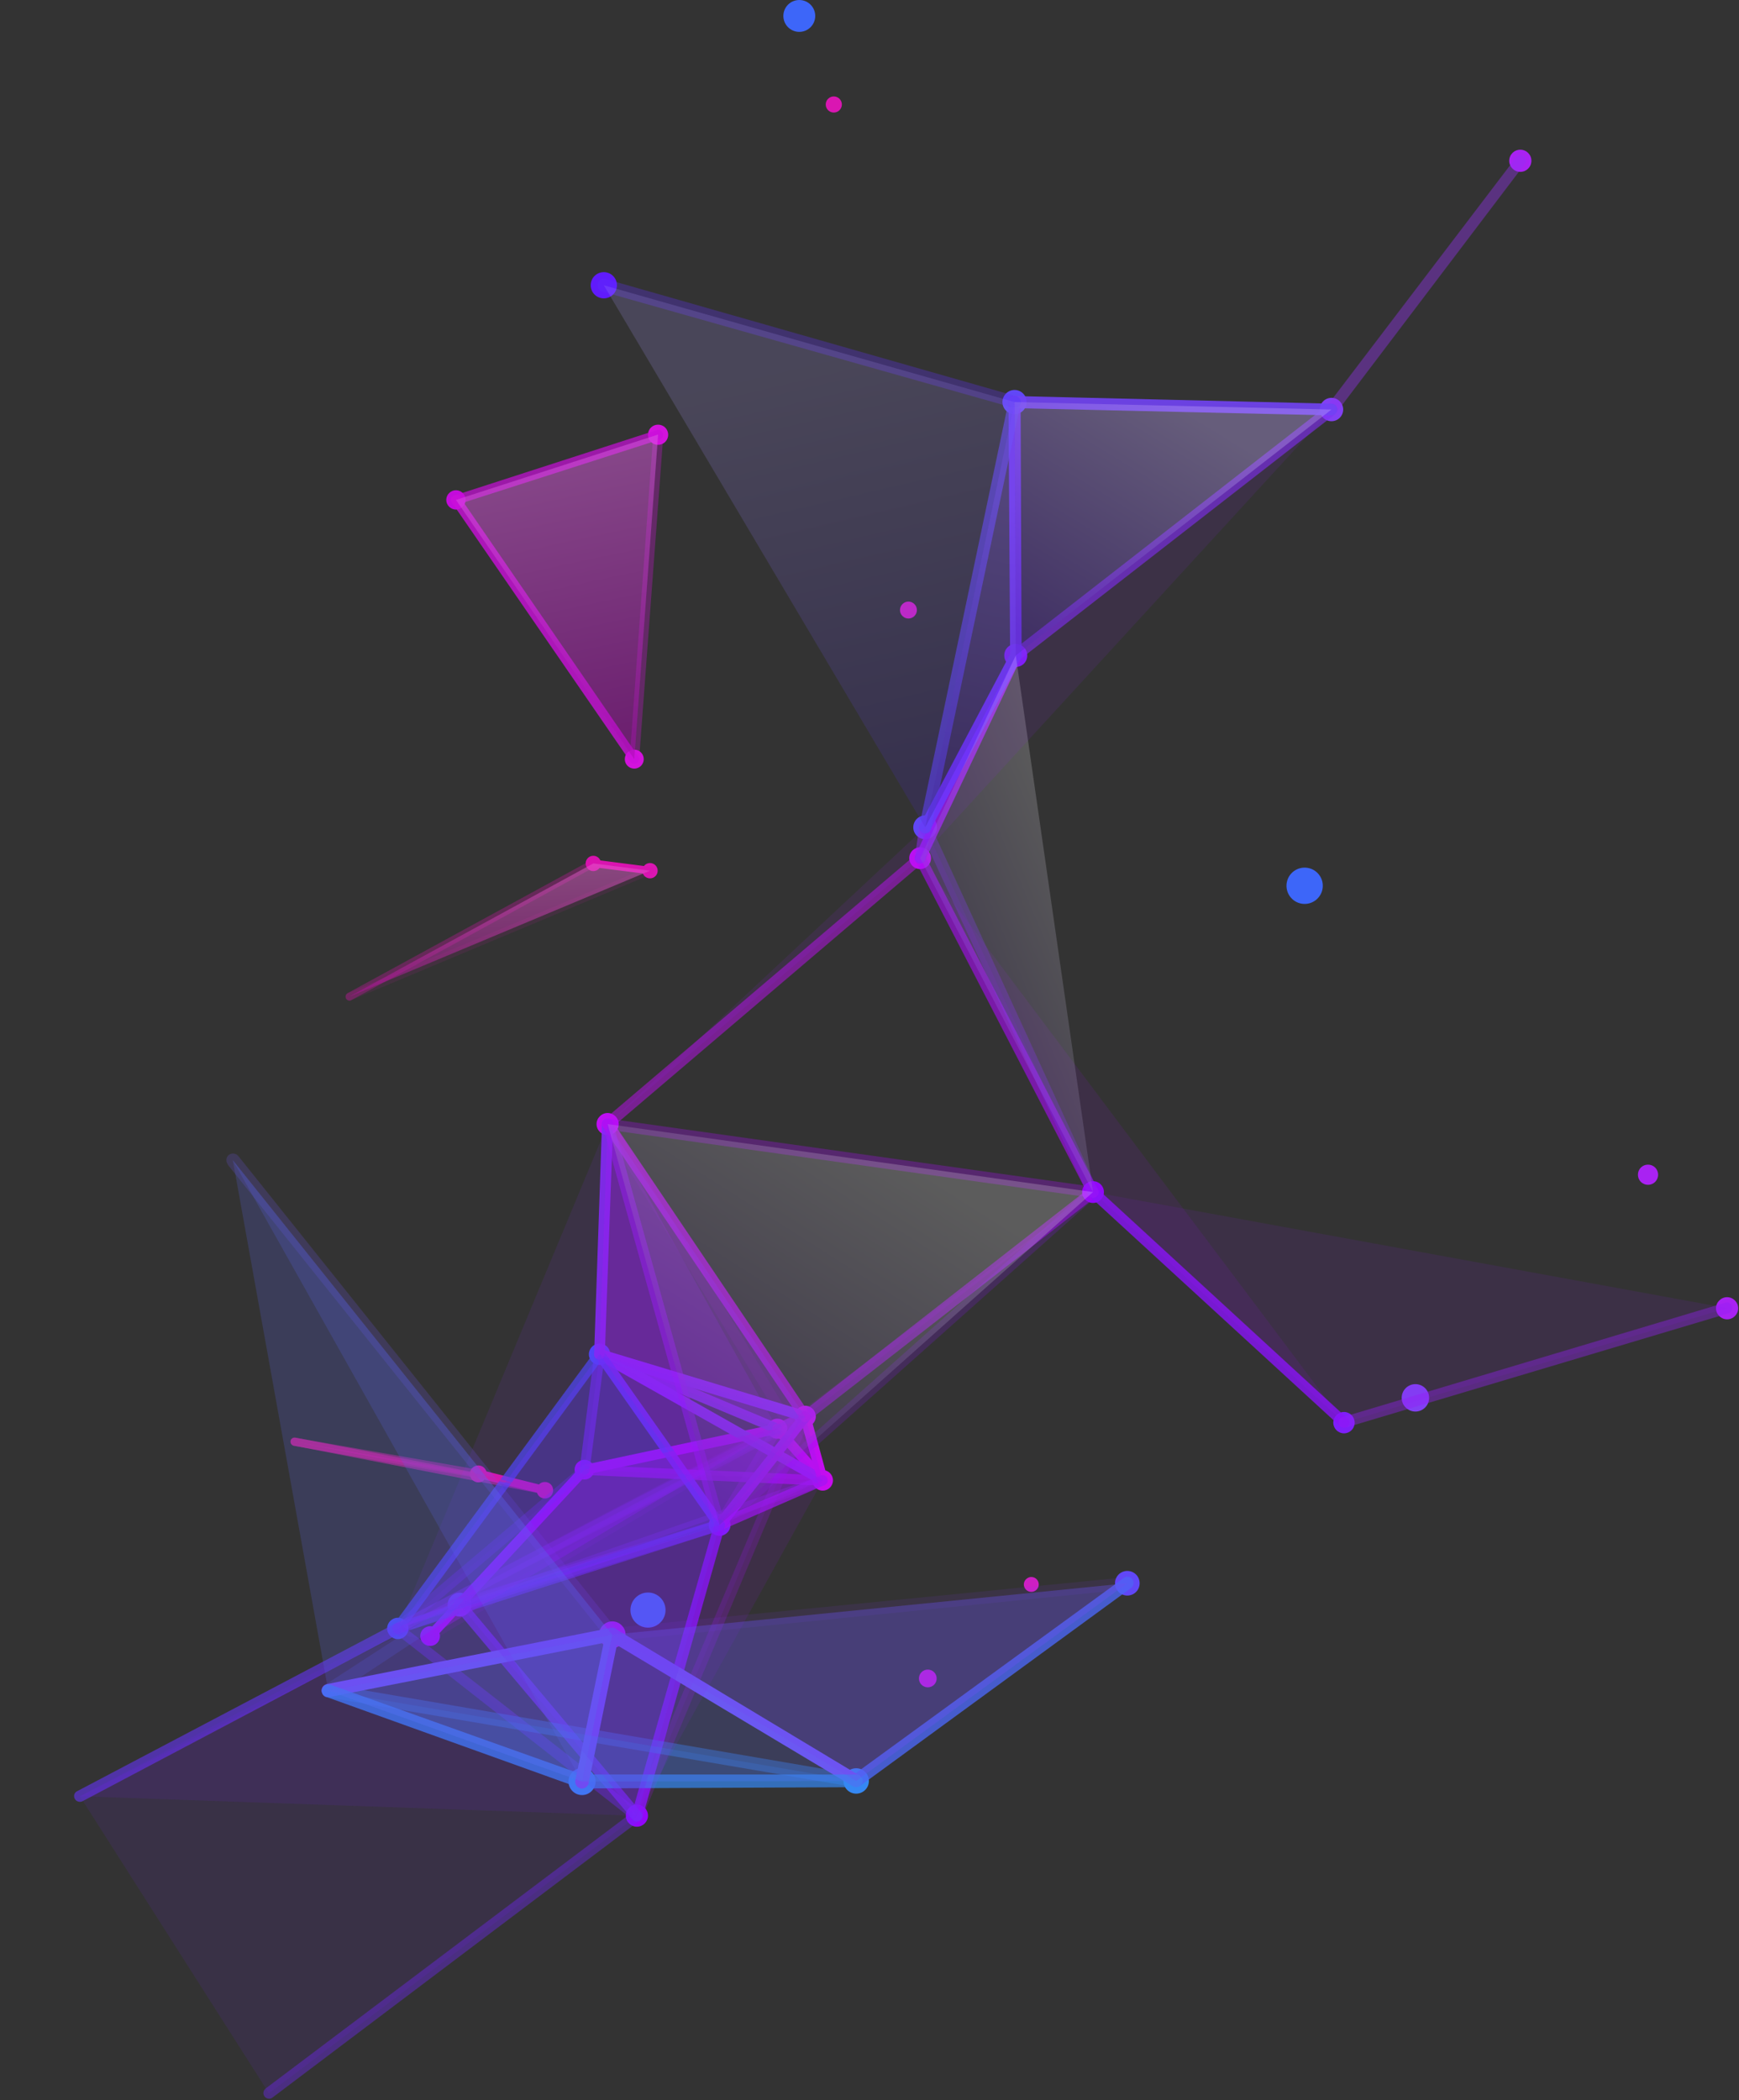 <?xml version="1.0" encoding="UTF-8"?> <svg xmlns="http://www.w3.org/2000/svg" width="862" height="1041" viewBox="0 0 862 1041" fill="none"><rect x="0" y="0" width="862" height="1041" fill="#333333" stroke="none"/><g style="mix-blend-mode:plus-lighter"><path d="M511.2 781.7C513.3 781.7 514.9 783.4 514.9 785.4C514.9 787.4 513.2 789.1 511.2 789.1C509.2 789.1 507.5 787.4 507.5 785.4C507.5 783.4 509.2 781.7 511.2 781.7Z" fill="#CE1FC3"></path><path d="M322.2 427.8C324.3 427.8 326 429.5 326 431.6C326 433.7 324.3 435.4 322.2 435.4C320.1 435.4 318.4 433.7 318.4 431.6C318.4 429.5 320.1 427.8 322.2 427.8Z" fill="#DA16B2"></path><path d="M294.1 431.8C296.198 431.8 297.9 430.098 297.9 428C297.9 425.901 296.198 424.2 294.1 424.2C292.001 424.2 290.3 425.901 290.3 428C290.3 430.098 292.001 431.8 294.1 431.8Z" fill="#D812AE"></path><path d="M413.3 47.8C415.5 47.8 417.3 49.6 417.3 51.8C417.3 54 415.5 55.8 413.3 55.8C411.1 55.8 409.3 54 409.3 51.8C409.3 49.6 411.1 47.8 413.3 47.8Z" fill="#DA16B2"></path><path d="M270.1 734.6C272.4 734.6 274.2 736.4 274.2 738.7C274.2 741 272.4 742.8 270.1 742.8C267.8 742.8 266 741 266 738.7C266 736.4 267.8 734.6 270.1 734.6Z" fill="#D815A9"></path><path d="M237.1 726.4C239.4 726.4 241.3 728.3 241.3 730.6C241.3 732.9 239.4 734.8 237.1 734.8C234.8 734.8 232.9 732.9 232.9 730.6C232.9 728.3 234.8 726.4 237.1 726.4Z" fill="#D815A9"></path><path d="M450.3 298.2C452.6 298.2 454.5 300.1 454.5 302.4C454.5 304.7 452.6 306.6 450.3 306.6C448 306.6 446.1 304.7 446.1 302.4C446.1 300.1 448 298.2 450.3 298.2Z" fill="#CE1FC3"></path><path d="M459.9 836.4C462.33 836.4 464.3 834.43 464.3 832C464.3 829.57 462.33 827.6 459.9 827.6C457.47 827.6 455.5 829.57 455.5 832C455.5 834.43 457.47 836.4 459.9 836.4Z" fill="#D213DC"></path><path d="M314.4 371.6C317 371.6 319.1 373.7 319.1 376.3C319.1 378.9 317 381 314.4 381C311.8 381 309.7 378.9 309.7 376.3C309.7 373.7 311.8 371.6 314.4 371.6Z" fill="#D213DC"></path><path d="M226 243C228.7 243 230.8 245.2 230.8 247.8C230.8 250.4 228.6 252.6 226 252.6C223.4 252.6 221.2 250.4 221.2 247.8C221.2 245.2 223.4 243 226 243Z" fill="#C30BDB"></path><path d="M213.2 806.1C215.9 806.1 218.1 808.3 218.1 811C218.1 813.7 215.9 815.9 213.2 815.9C210.5 815.9 208.3 813.7 208.3 811C208.3 808.3 210.5 806.1 213.2 806.1Z" fill="#A605F6"></path><path d="M289.7 723.6C292.4 723.6 294.6 725.8 294.6 728.5C294.6 731.2 292.4 733.4 289.7 733.4C287 733.4 284.8 731.2 284.8 728.5C284.8 725.8 287 723.6 289.7 723.6Z" fill="#A605F6"></path><path d="M326.2 210.5C329 210.5 331.2 212.7 331.2 215.5C331.2 218.3 329 220.5 326.2 220.5C323.4 220.5 321.2 218.3 321.2 215.5C321.2 212.7 323.4 210.5 326.2 210.5Z" fill="#D213DC"></path><path d="M385.3 703.2C388.1 703.2 390.3 705.4 390.3 708.2C390.3 711 388.1 713.2 385.3 713.2C382.5 713.2 380.3 711 380.3 708.2C380.3 705.4 382.5 703.2 385.3 703.2Z" fill="#C80CEF"></path><path d="M816.9 577.3C819.7 577.3 821.9 579.5 821.9 582.3C821.9 585.1 819.7 587.3 816.9 587.3C814.1 587.3 811.9 585.1 811.9 582.3C811.9 579.5 814.1 577.3 816.9 577.3Z" fill="#A922F2"></path><path d="M407.8 728.7C410.6 728.7 412.9 731 412.9 733.8C412.9 736.6 410.6 738.9 407.8 738.9C405 738.9 402.7 736.6 402.7 733.8C402.7 731 405 728.7 407.8 728.7Z" fill="#C80CEF"></path><path d="M297.2 676.6C300.127 676.6 302.5 674.227 302.5 671.3C302.5 668.373 300.127 666 297.2 666C294.273 666 291.9 668.373 291.9 671.3C291.9 674.227 294.273 676.6 297.2 676.6Z" fill="#4A47F8"></path><path d="M197.2 801.9C200.1 801.9 202.5 804.3 202.5 807.2C202.5 810.1 200.1 812.5 197.2 812.5C194.3 812.5 191.9 810.1 191.9 807.2C191.9 804.3 194.3 801.9 197.2 801.9Z" fill="#4A4BF3"></path><path d="M399.1 696.8C402 696.8 404.4 699.2 404.4 702.1C404.4 705 402 707.4 399.1 707.4C396.2 707.4 393.8 705 393.8 702.1C393.8 699.2 396.2 696.8 399.1 696.8Z" fill="#BE0EF2"></path><path d="M666.2 710.5C669.127 710.5 671.5 708.127 671.5 705.2C671.5 702.273 669.127 699.9 666.2 699.9C663.273 699.9 660.9 702.273 660.9 705.2C660.9 708.127 663.273 710.5 666.2 710.5Z" fill="#7E1FF8"></path><path d="M356.7 761.3C359.682 761.3 362.1 758.882 362.1 755.9C362.1 752.918 359.682 750.5 356.7 750.5C353.717 750.5 351.3 752.918 351.3 755.9C351.3 758.882 353.717 761.3 356.7 761.3Z" fill="#7E1FF8"></path><path d="M456.1 430.8C459.082 430.8 461.5 428.382 461.5 425.4C461.5 422.418 459.082 420 456.1 420C453.117 420 450.7 422.418 450.7 425.4C450.7 428.382 453.117 430.8 456.1 430.8Z" fill="#BE0EF2"></path><path d="M541.8 596.3C544.782 596.3 547.2 593.882 547.2 590.9C547.2 587.918 544.782 585.5 541.8 585.5C538.818 585.5 536.4 587.918 536.4 590.9C536.4 593.882 538.818 596.3 541.8 596.3Z" fill="#9207FA"></path><path d="M301.2 551.7C304.2 551.7 306.7 554.2 306.7 557.2C306.7 560.2 304.2 562.7 301.2 562.7C298.2 562.7 295.7 560.2 295.7 557.2C295.7 554.2 298.2 551.7 301.2 551.7Z" fill="#BE0EF2"></path><path d="M856.1 643C859.1 643 861.6 645.5 861.6 648.5C861.6 651.5 859.1 654 856.1 654C853.1 654 850.6 651.5 850.6 648.5C850.6 645.5 853.1 643 856.1 643Z" fill="#A922F2"></path><path d="M753.6 85.2C756.638 85.2 759.1 82.737 759.1 79.7C759.1 76.662 756.638 74.2 753.6 74.2C750.563 74.2 748.1 76.662 748.1 79.7C748.1 82.737 750.563 85.2 753.6 85.2Z" fill="#A922F2"></path><path d="M315.7 894.5C318.8 894.5 321.2 897 321.2 900C321.2 903 318.7 905.5 315.7 905.5C312.7 905.5 310.2 903 310.2 900C310.2 897 312.7 894.5 315.7 894.5Z" fill="#9207FA"></path><path d="M503.5 319.2C506.6 319.2 509.2 321.7 509.2 324.9C509.2 328.1 506.7 330.6 503.5 330.6C500.3 330.6 497.8 328.1 497.8 324.9C497.8 321.7 500.3 319.2 503.5 319.2Z" fill="#7E1FF8"></path><path d="M660 208.8C663.203 208.8 665.8 206.203 665.8 203C665.8 199.796 663.203 197.2 660 197.2C656.796 197.2 654.2 199.796 654.2 203C654.2 206.203 656.796 208.8 660 208.8Z" fill="#8240F3"></path><path d="M458.6 416C461.858 416 464.5 413.358 464.5 410.1C464.5 406.841 461.858 404.2 458.6 404.2C455.341 404.2 452.7 406.841 452.7 410.1C452.7 413.358 455.341 416 458.6 416Z" fill="#6147F6"></path><path d="M227.8 801.3C231.058 801.3 233.7 798.659 233.7 795.4C233.7 792.142 231.058 789.5 227.8 789.5C224.541 789.5 221.9 792.142 221.9 795.4C221.9 798.659 224.541 801.3 227.8 801.3Z" fill="#6147F6"></path><path d="M502.9 205.3C506.214 205.3 508.9 202.614 508.9 199.3C508.9 195.987 506.214 193.3 502.9 193.3C499.586 193.3 496.9 195.987 496.9 199.3C496.9 202.614 499.586 205.3 502.9 205.3Z" fill="#6147F6"></path><path d="M558.8 778.7C562.2 778.7 564.9 781.4 564.9 784.8C564.9 788.2 562.2 790.9 558.8 790.9C555.4 790.9 552.7 788.2 552.7 784.8C552.7 781.4 555.4 778.7 558.8 778.7Z" fill="#6147F6"></path><path d="M424.4 876.5C427.9 876.5 430.7 879.3 430.7 882.8C430.7 886.3 427.9 889.1 424.4 889.1C420.9 889.1 418.1 886.3 418.1 882.8C418.1 879.3 420.9 876.5 424.4 876.5Z" fill="#3588F3"></path><path d="M299.3 134.9C302.9 134.9 305.8 137.8 305.8 141.4C305.8 145 302.9 147.9 299.3 147.9C295.7 147.9 292.8 145 292.8 141.4C292.8 137.8 295.7 134.9 299.3 134.9Z" fill="#601BFC"></path><path d="M303.5 803.7C307.1 803.7 310.1 806.7 310.1 810.3C310.1 813.9 307.1 816.9 303.5 816.9C299.9 816.9 296.9 813.9 296.9 810.3C296.9 806.7 299.9 803.7 303.5 803.7Z" fill="#A922F2"></path><path d="M288.5 876.4C292.2 876.4 295.2 879.4 295.2 883.1C295.2 886.8 292.2 889.8 288.5 889.8C284.8 889.8 281.8 886.8 281.8 883.1C281.8 879.4 284.8 876.4 288.5 876.4Z" fill="#3588F3"></path><path d="M701.6 699.7C705.355 699.7 708.4 696.656 708.4 692.9C708.4 689.144 705.355 686.1 701.6 686.1C697.844 686.1 694.8 689.144 694.8 692.9C694.8 696.656 697.844 699.7 701.6 699.7Z" fill="#8240F3"></path><path d="M396.2 15.8C400.563 15.8 404.1 12.263 404.1 7.9C404.1 3.537 400.563 0 396.2 0C391.837 0 388.3 3.537 388.3 7.9C388.3 12.263 391.837 15.8 396.2 15.8Z" fill="#3D66F9"></path><path d="M321.2 806.8C326.005 806.8 329.9 802.905 329.9 798.1C329.9 793.295 326.005 789.4 321.2 789.4C316.395 789.4 312.5 793.295 312.5 798.1C312.5 802.905 316.395 806.8 321.2 806.8Z" fill="#387CF5"></path><path d="M655.575 440.509C656.37 435.602 653.036 430.98 648.13 430.186C643.223 429.391 638.601 432.724 637.807 437.631C637.012 442.538 640.345 447.159 645.252 447.954C650.159 448.749 654.78 445.415 655.575 440.509Z" fill="#3D66F9"></path><path d="M293.9 429.8L322 433.4C323 433.5 324 432.8 324.1 431.8C324.2 430.8 323.5 429.9 322.5 429.7L294.4 426.1C293.4 426 292.4 426.7 292.3 427.7C292.2 428.7 292.9 429.7 293.9 429.8Z" fill="#D914B0"></path><path d="M174 495.8L323 433.3C324 432.9 324.4 431.8 324 430.8C323.6 429.9 322.5 429.4 321.6 429.8L172.6 492.2C171.6 492.6 171.1 493.8 171.6 494.8C172 495.8 173.2 496.3 174.2 495.8H174Z" fill="#D914B0" fill-opacity="0.1"></path><path d="M293.2 426.3L172.3 492.3C171.4 492.8 171 494 171.5 495C172 495.9 173.2 496.3 174.1 495.8L294.9 429.7C295.8 429.2 296.1 428.1 295.7 427.1C295.2 426.2 294.1 425.9 293.1 426.3H293.2Z" fill="#D812AE" fill-opacity="0.3"></path><path d="M145.6 716.6L269.7 740.7C270.8 740.9 271.9 740.2 272.1 739.1C272.3 738 271.6 736.9 270.5 736.7L146.4 712.6C145.3 712.4 144.2 713.1 144 714.2C143.8 715.3 144.5 716.3 145.6 716.6Z" fill="#D9219C" fill-opacity="0.6"></path><path d="M145.7 716.7L236.8 732.7C237.9 732.9 239 732.1 239.2 731C239.4 729.9 238.6 728.8 237.5 728.6L146.4 712.7C145.3 712.5 144.2 713.3 144.1 714.4C143.9 715.5 144.6 716.5 145.7 716.7Z" fill="#D9219C" fill-opacity="0.5"></path><path d="M236.6 732.6L269.6 740.7C270.7 741 271.8 740.3 272.1 739.2C272.3 738.1 271.7 737 270.6 736.7L237.7 728.5C236.6 728.2 235.4 728.9 235.2 730.1C234.9 731.2 235.6 732.3 236.7 732.6H236.6Z" fill="#D815A9"></path><path d="M224 249.1L312.5 377.6C313.3 378.7 314.7 378.9 315.8 378.2C316.8 377.5 317.1 376 316.4 375L228 246.4C227.2 245.3 225.7 245.1 224.6 245.9C223.6 246.7 223.3 248 224 249.1Z" fill="#CA0FDB" fill-opacity="0.8"></path><path d="M323.8 215.3L312.1 376.2C312.1 377.5 313 378.6 314.3 378.7C315.6 378.7 316.7 377.8 316.8 376.5L328.8 215.6C328.9 214.2 327.9 213 326.5 212.9C325.1 212.8 323.9 213.8 323.8 215.2V215.3Z" fill="#D213DC" fill-opacity="0.3"></path><path d="M226.7 250.1L327 217.9C328.3 217.5 329 216.1 328.6 214.8C328.2 213.5 326.8 212.8 325.5 213.2L225.3 245.6C224 246 223.3 247.4 223.7 248.6C224.1 249.8 225.5 250.6 226.7 250.2V250.1Z" fill="#CA0FDB" fill-opacity="0.7"></path><path d="M287.9 726.9L211.4 809.3C210.5 810.3 210.6 811.9 211.7 812.7C212.7 813.5 214.1 813.5 215 812.6L291.5 730.2C292.4 729.2 292.3 727.6 291.3 726.7C290.3 725.8 288.8 725.9 287.9 726.8V726.9Z" fill="#A605F6"></path><path d="M214.5 813.1L386.6 710.4C387.8 709.7 388.2 708.1 387.4 707C386.7 705.8 385.2 705.5 384 706.1L212 808.9C210.8 809.6 210.5 811.1 211.2 812.2C211.9 813.3 213.4 813.7 214.5 813V813.1Z" fill="#B708F2" fill-opacity="0.1"></path><path d="M290.3 731L385.8 710.7C387.2 710.4 388 709.1 387.7 707.7C387.4 706.3 386.1 705.5 384.7 705.8L289.2 726.2C287.9 726.5 287 727.8 287.3 729.2C287.6 730.5 288.9 731.3 290.2 731.1L290.3 731Z" fill="#B708F2"></path><path d="M289.6 731.1L407.6 736.4C409 736.4 410.2 735.4 410.3 734C410.3 732.6 409.3 731.4 407.9 731.3L289.9 726.2C288.5 726.2 287.4 727.2 287.3 728.6C287.3 729.9 288.3 731.1 289.6 731.2V731.1Z" fill="#B708F2" fill-opacity="0.7"></path><path d="M409.7 732.1L387.2 706.6C386.3 705.6 384.7 705.5 383.7 706.4C382.7 707.3 382.6 708.9 383.5 709.9L406 735.5C407 736.5 408.6 736.6 409.6 735.5C410.6 734.6 410.7 733.1 409.8 732L409.7 732.1Z" fill="#C80CEF"></path><path d="M196.6 809.7L212.7 813.3C214 813.6 215.3 812.8 215.6 811.5C215.9 810.2 215.1 808.9 213.8 808.6L197.8 804.6C196.4 804.3 194.9 805.1 194.6 806.6C194.3 808 195.1 809.5 196.6 809.8V809.7Z" fill="#7828F4" fill-opacity="0.1"></path><path d="M294.6 671L287.3 728.3C287.2 729.7 288.2 730.9 289.5 731C290.8 731.1 291.9 730.2 292.2 729L299.8 671.7C300 670.3 299 668.9 297.5 668.8C296 668.7 294.7 669.6 294.6 671.1V671Z" fill="#7826F7" fill-opacity="0.6"></path><path d="M198.9 809.2L291.3 730.5C292.3 729.6 292.4 728 291.6 727C290.7 726 289.2 725.9 288.1 726.7L195.4 805.1C194.3 806 194.1 807.7 195.1 808.8C196 809.9 197.7 810.1 198.8 809.1L198.9 809.2Z" fill="#7828F4" fill-opacity="0.3"></path><path d="M296.2 673.7L384.3 710.5C385.6 711 387 710.3 387.5 709.1C388 707.9 387.5 706.5 386.2 705.9L298.2 668.9C296.9 668.3 295.3 668.9 294.8 670.3C294.3 671.6 294.8 673.2 296.2 673.7Z" fill="#8929F3" fill-opacity="0.9"></path><path d="M198.4 809.5L386.5 710.4C387.7 709.7 388.1 708.2 387.5 707C386.8 705.8 385.4 705.4 384.2 706L196 804.8C194.7 805.5 194.2 807.1 194.9 808.4C195.6 809.7 197.2 810.2 198.5 809.5H198.4Z" fill="#892BF1" fill-opacity="0.2"></path><path d="M398.1 699.7L384.3 705.9C383 706.5 382.5 708 383.1 709.2C383.7 710.4 385.1 711 386.4 710.5L400.3 704.6C401.6 704 402.2 702.4 401.6 701.1C401 699.8 399.5 699.2 398.2 699.8L398.1 699.7Z" fill="#C30DF0" fill-opacity="0.7"></path><path d="M295.9 673.6L406.5 736C407.7 736.7 409.3 736.2 409.9 734.9C410.5 733.7 410.1 732.2 409 731.5L298.5 669C297.2 668.3 295.6 668.8 294.9 670.1C294.2 671.3 294.7 672.9 295.9 673.6Z" fill="#8929F3"></path><path d="M198 809.7L408.6 736.2C409.9 735.7 410.6 734.3 410.2 733C409.7 731.7 408.3 731 407 731.4L196.4 804.7C195 805.2 194.3 806.8 194.9 808.1C195.4 809.4 196.8 810.1 198.2 809.7H198Z" fill="#892BF1" fill-opacity="0.3"></path><path d="M396.6 702.9L405.4 734.5C405.8 735.9 407.2 736.7 408.5 736.3C409.9 735.9 410.7 734.5 410.3 733.2L401.7 701.6C401.3 700.2 399.8 699.3 398.4 699.7C397 700.1 396.1 701.6 396.5 703L396.6 702.9Z" fill="#C30DF0"></path><path d="M359 757.3L387.4 709.5C388.1 708.3 387.6 706.8 386.4 706.1C385.3 705.5 383.9 705.8 383.1 706.9L354.3 754.5C353.5 755.8 353.9 757.4 355.2 758.2C356.5 759 358.1 758.6 358.9 757.3H359Z" fill="#A315F3" fill-opacity="0.3"></path><path d="M357.7 758.4L408.8 736.1C410.1 735.5 410.6 734 410 732.7C409.4 731.5 408 730.9 406.8 731.4L355.6 753.4C354.2 754 353.7 755.6 354.3 757C354.9 758.3 356.4 758.9 357.8 758.4H357.7Z" fill="#A315F3" fill-opacity="0.7"></path><path d="M199.3 808.7L299.3 672.8C300.2 671.6 299.9 670 298.7 669.1C297.5 668.2 295.9 668.5 295 669.7L194.9 805.5C194.1 806.7 194.3 808.3 195.5 809.2C196.7 810 198.3 809.8 199.1 808.6L199.3 808.7Z" fill="#4A49F5" fill-opacity="0.7"></path><path d="M298.9 558.6L405.6 735.1C406.4 736.3 407.9 736.6 409.1 735.8C410.2 735.1 410.6 733.6 409.9 732.4L303.5 555.7C302.7 554.4 301 554 299.7 554.8C298.4 555.6 298 557.3 298.8 558.6H298.9Z" fill="#C30DF0" fill-opacity="0.1"></path><path d="M296.5 673.8L398.4 704.7C399.8 705.1 401.3 704.3 401.7 702.9C402.1 701.5 401.3 700 399.9 699.6L298 668.8C296.6 668.4 295.2 669.2 294.7 670.6C294.3 672 295.1 673.4 296.4 673.8H296.5Z" fill="#842AF5"></path><path d="M198.4 809.5L400.4 704.5C401.7 703.8 402.2 702.2 401.4 700.9C400.7 699.7 399.2 699.2 397.9 699.8L196 804.8C194.7 805.5 194.3 807.1 195 808.4C195.7 809.6 197.2 810.1 198.5 809.5H198.4Z" fill="#842CF2" fill-opacity="0.3"></path><path d="M295.1 672.8L354.5 757.4C355.4 758.6 357.1 758.8 358.3 758C359.5 757.1 359.7 755.5 358.9 754.3L299.4 669.8C298.6 668.6 296.9 668.3 295.7 669.2C294.5 670 294.2 671.7 295.1 672.9V672.8Z" fill="#6433F8" fill-opacity="0.9"></path><path d="M198 809.7L357.5 758.5C358.9 758 359.6 756.4 359.1 755C358.6 753.7 357.2 752.9 355.8 753.3L196.3 804.6C194.9 805.1 194.2 806.6 194.6 808C195.1 809.4 196.5 810.1 197.9 809.7H198Z" fill="#6435F5" fill-opacity="0.6"></path><path d="M299.8 671.4L303.9 557.2C303.9 555.7 302.7 554.5 301.2 554.4C299.7 554.4 298.5 555.5 298.4 557L294.5 671.2C294.5 672.6 295.6 673.9 297 673.9C298.4 673.9 299.7 672.8 299.7 671.4H299.8Z" fill="#842AF5" fill-opacity="0.9"></path><path d="M358.8 757.601L401.2 703.8C402.1 702.6 401.8 701.001 400.7 700.101C399.6 699.201 398 699.4 397.1 700.5L354.6 754.2C353.7 755.4 353.9 757.1 355.1 758C356.3 758.9 357.9 758.701 358.8 757.601Z" fill="#9E16F5"></path><path d="M540.1 588.8L397.5 700.1C396.3 701 396.1 702.7 397 703.8C397.9 705 399.6 705.2 400.7 704.3L543.4 593.1C544.6 592.2 544.8 590.5 543.9 589.3C543 588.1 541.3 587.9 540.1 588.8Z" fill="#A80AF6" fill-opacity="0.5"></path><path d="M668 703.2L543.6 588.9C542.4 587.9 540.7 588.1 539.8 589.2C538.9 590.3 539 591.9 540 592.9L664.4 707.1C665.5 708.1 667.2 708 668.2 706.9C669.2 705.8 669.1 704.1 668 703.1V703.2Z" fill="#8813F9" fill-opacity="0.8"></path><path d="M299 558.7L396.9 703.7C397.7 704.9 399.4 705.2 400.6 704.4C401.8 703.6 402.1 701.9 401.3 700.7L303.5 555.7C302.6 554.5 300.9 554.3 299.7 555.2C298.6 556 298.3 557.6 299 558.8V558.7Z" fill="#BE0EF2" fill-opacity="0.7"></path><path d="M195.5 809.3L314 902.3C315.2 903.2 317 902.9 317.9 901.7C318.7 900.5 318.5 898.9 317.4 898L198.7 805.2C197.5 804.3 195.9 804.5 195 805.7C194.1 806.9 194.3 808.5 195.5 809.4V809.3Z" fill="#6E29F6" fill-opacity="0.4"></path><path d="M666.9 707.7L856.8 651C858.2 650.5 859 649 858.6 647.5C858.1 646.1 856.7 645.3 855.3 645.7L665.4 702.5C664 702.9 663.2 704.4 663.6 705.8C664 707.2 665.5 708 666.9 707.6V707.7Z" fill="#9320F5" fill-opacity="0.4"></path><path d="M318.3 901.1L401.6 703.2C402.2 701.8 401.6 700.3 400.2 699.7C398.8 699.1 397.3 699.7 396.7 701.1L313.2 899C312.6 900.4 313.2 902 314.7 902.6C316.1 903.2 317.7 902.6 318.3 901.1Z" fill="#A80AF6" fill-opacity="0.2"></path><path d="M358.5 757.9L543.6 593C544.7 592 544.7 590.2 543.6 589.2C542.6 588.2 541 588.1 539.9 589L354.8 754C353.7 755 353.6 756.7 354.6 757.8C355.6 758.9 357.3 759 358.4 758L358.5 757.9Z" fill="#8813F9" fill-opacity="0.2"></path><path d="M544.2 589.7L458.5 424.1C457.8 422.8 456.1 422.3 454.8 423C453.5 423.7 453 425.3 453.7 426.6L539.4 592.2C540.1 593.5 541.7 594.1 543.1 593.4C544.4 592.7 545 591.1 544.3 589.7H544.2Z" fill="#A80AF6" fill-opacity="0.6"></path><path d="M195.9 804.8L38.2 887.9C36.8 888.6 36.3 890.3 37.1 891.7C37.8 893 39.5 893.5 40.8 892.9L198.3 809.6C199.6 808.9 200.1 807.3 199.4 806C198.7 804.7 197.1 804.2 195.8 804.9L195.9 804.8Z" fill="#6435F5" fill-opacity="0.6"></path><path d="M359.3 755.2L303.9 556.5C303.4 555.1 301.9 554.3 300.5 554.7C299.1 555.1 298.3 556.5 298.7 557.9L354.1 756.6C354.6 758 356.1 758.8 357.5 758.3C358.8 757.9 359.6 756.5 359.3 755.2Z" fill="#9E16F5" fill-opacity="0.5"></path><path d="M454.3 423.3L299.4 555C298.2 556 298.1 557.7 299.1 558.9C300.1 560.1 301.8 560.2 303 559.2L457.8 427.4C458.9 426.4 459 424.7 458 423.6C457 422.5 455.4 422.4 454.2 423.3H454.3Z" fill="#BE0EF2" fill-opacity="0.5"></path><path d="M542.1 588.3L301.6 554.5C300.1 554.3 298.7 555.3 298.5 556.8C298.3 558.3 299.3 559.7 300.8 559.9L541.3 593.7C542.8 593.9 544.1 592.8 544.3 591.3C544.5 589.8 543.5 588.5 542 588.3H542.1Z" fill="#A80AF6" fill-opacity="0.3"></path><path d="M354.1 755.2L313.1 899.3C312.7 900.8 313.6 902.3 315.1 902.7C316.5 903.1 318 902.3 318.5 900.8L359.3 756.6C359.7 755.2 358.8 753.7 357.3 753.3C355.9 752.9 354.5 753.7 354 755.1L354.1 755.2Z" fill="#8813F9" fill-opacity="0.8"></path><path d="M500.9 323.7L453.6 424.3C453 425.7 453.6 427.3 454.9 427.9C456.2 428.5 457.8 427.9 458.5 426.6L506.1 326.2C506.8 324.8 506.1 323.1 504.7 322.4C503.3 321.7 501.6 322.4 500.9 323.8V323.7Z" fill="#9E16F5" fill-opacity="0.8"></path><path d="M135 1039.8L317.4 902.2C318.6 901.2 318.8 899.5 317.8 898.3C316.9 897.2 315.3 896.9 314.1 897.8L131.6 1035.3C130.4 1036.3 130.2 1038.1 131.2 1039.3C132.1 1040.4 133.8 1040.7 135 1039.8Z" fill="#6E27F9" fill-opacity="0.4"></path><path d="M455.7 409.6L453.5 424.9C453.3 426.4 454.3 427.8 455.7 428C457.2 428.2 458.6 427.2 458.8 425.8L461.5 410.5C461.7 408.9 460.6 407.4 459 407.2C457.4 407 456 408 455.7 409.6Z" fill="#8F2AF4" fill-opacity="0.5"></path><path d="M228.7 798.2L357.5 758.5C358.9 758 359.7 756.5 359.3 755.1C358.9 753.7 357.4 752.9 355.9 753.3L227 792.6C225.5 793.1 224.6 794.7 225.1 796.3C225.6 797.8 227.2 798.7 228.8 798.2H228.7Z" fill="#6F33F7" fill-opacity="0.4"></path><path d="M662.3 204.7L755.8 81.3C756.7 80.1 756.4 78.3 755.2 77.5C754 76.7 752.4 76.9 751.5 78L657.8 201.2C656.9 202.5 657.1 204.3 658.4 205.2C659.7 206.1 661.4 205.9 662.4 204.7H662.3Z" fill="#9531F2" fill-opacity="0.4"></path><path d="M455.9 411.3L539.3 592.1C539.9 593.5 541.5 594.1 542.9 593.4C544.3 592.8 544.9 591.2 544.2 589.8L461.2 408.9C460.5 407.4 458.8 406.8 457.3 407.5C455.8 408.2 455.2 409.9 455.9 411.4V411.3Z" fill="#7927F8" fill-opacity="0.3"></path><path d="M225.5 797.3L313.6 901.9C314.6 903.1 316.3 903.2 317.5 902.2C318.7 901.2 318.8 899.5 317.8 898.3L230 793.5C229 792.3 227.1 792.1 225.9 793.1C224.7 794.1 224.5 796 225.5 797.2V797.3Z" fill="#7927F8" fill-opacity="0.7"></path><path d="M658.3 200.7L501.8 322.6C500.6 323.6 500.4 325.4 501.4 326.6C502.4 327.8 504.1 328 505.3 327.1L661.8 205.3C663.1 204.3 663.3 202.5 662.3 201.2C661.3 199.9 659.5 199.7 658.2 200.7H658.3Z" fill="#802FF5" fill-opacity="0.6"></path><path d="M461.1 411.5L506 326.3C506.7 324.9 506.2 323.2 504.8 322.5C503.4 321.8 501.7 322.3 501 323.7L456 408.9C455.2 410.3 455.8 412.1 457.2 412.9C458.6 413.7 460.4 413.1 461.2 411.7L461.1 411.5Z" fill="#6F33F7"></path><path d="M499.9 199.3L500.7 324.9C500.7 326.5 502 327.7 503.6 327.7C505.2 327.7 506.4 326.4 506.4 324.8L505.9 199.2C505.9 197.5 504.5 196.2 502.9 196.2C501.2 196.2 499.9 197.6 499.9 199.2V199.3Z" fill="#6F33F7" fill-opacity="0.9"></path><path d="M502.8 202.3L659.9 205.9C661.5 205.9 662.8 204.7 662.9 203.1C663 201.5 661.7 200.2 660.1 200.1L503 196.3C501.4 196.3 500 197.6 499.9 199.2C499.8 200.8 501.2 202.2 502.8 202.3Z" fill="#7143F4" fill-opacity="0.9"></path><path d="M500 198.7L455.7 409.5C455.4 411.1 456.4 412.6 458 413C459.6 413.3 461.1 412.3 461.5 410.7L505.9 199.9C506.2 198.3 505.1 196.7 503.5 196.5C502 196.2 500.5 197.2 500.1 198.7H500Z" fill="#6147F6" fill-opacity="0.6"></path><path d="M164.4 840.8L229.3 797.9C230.6 797 231 795.2 230.1 793.8C229.2 792.5 227.5 792.1 226.1 793L160.8 835.4C159.3 836.4 158.9 838.4 159.9 839.9C160.9 841.4 162.8 841.8 164.3 840.8H164.4Z" fill="#4B67F4" fill-opacity="0.2"></path><path d="M426.3 885.3L560.6 787.2C562 786.2 562.3 784.3 561.3 782.9C560.3 781.5 558.4 781.2 557 782.2L422.6 880.1C421.2 881.2 421 883.1 422 884.5C423 885.8 424.9 886.1 426.3 885.2V885.3Z" fill="#4B67F4" fill-opacity="0.8"></path><path d="M503.7 196.4L300.2 138.3C298.5 137.9 296.7 138.9 296.3 140.6C295.9 142.3 296.8 144 298.5 144.5L502.2 202.1C503.8 202.6 505.4 201.6 505.9 200C506.4 198.4 505.4 196.8 503.8 196.3L503.7 196.4Z" fill="#6031F9" fill-opacity="0.3"></path><path d="M558.5 781.8L303.1 807C301.3 807.2 300 808.8 300.2 810.6C300.4 812.4 302 813.7 303.8 813.5L559.1 787.8C560.8 787.6 562 786.1 561.8 784.5C561.6 782.8 560.1 781.6 558.5 781.8Z" fill="#8534F4" fill-opacity="0.1"></path><path d="M162.1 841.3L423.9 885.9C425.6 886.2 427.2 885 427.5 883.3C427.8 881.6 426.6 880 424.9 879.7L163.2 834.9C161.4 834.6 159.8 835.8 159.5 837.6C159.2 839.3 160.4 841 162.1 841.3Z" fill="#3588F3" fill-opacity="0.4"></path><path d="M426 880.1L305.1 807.4C303.5 806.5 301.5 807.1 300.6 808.6C299.7 810.1 300.2 812.1 301.7 813L422.7 885.4C424.2 886.3 426.1 885.8 427 884.3C427.9 882.8 427.4 880.9 425.9 880L426 880.1Z" fill="#6F55F2"></path><path d="M424.4 879.6H288.5C286.6 879.7 285.1 881.3 285.1 883.1C285.1 885 286.6 886.5 288.5 886.5L424.4 885.9C426.1 885.9 427.5 884.5 427.5 882.7C427.5 881 426.1 879.6 424.3 879.6H424.4Z" fill="#3588F3" fill-opacity="0.7"></path><path d="M163.3 841.2L304.1 813.4C305.9 813 307 811.3 306.7 809.5C306.3 807.7 304.6 806.6 302.8 806.9L162 834.8C160.3 835.2 159.1 836.9 159.5 838.6C159.9 840.3 161.5 841.5 163.3 841.1V841.2Z" fill="#6F55F2"></path><path d="M161.6 841.1L287.4 886.3C289.2 886.9 291.1 885.9 291.7 884.2C292.3 882.5 291.4 880.6 289.7 880L163.8 835.1C162.1 834.5 160.3 835.4 159.7 837.1C159.1 838.8 160 840.6 161.6 841.2V841.1Z" fill="#3588F3" fill-opacity="0.8"></path><path d="M112.8 577.2L300.9 812.3C302.1 813.7 304.2 813.8 305.6 812.7C306.9 811.6 307.1 809.6 306.1 808.2L118.1 573C116.9 571.6 114.8 571.4 113.4 572.5C112 573.6 111.8 575.7 112.9 577.1L112.8 577.2Z" fill="#6F55F2" fill-opacity="0.2"></path><path d="M291.8 883.8L306.7 810.9C307.1 809.1 305.9 807.4 304.1 807C302.3 806.6 300.6 807.801 300.2 809.601L285.2 882.5C284.8 884.3 286 886.1 287.8 886.5C289.6 886.9 291.4 885.7 291.8 883.9V883.8Z" fill="#6F55F2"></path><path d="M294.1 428L173.2 494L322.2 431.6L294.1 428Z" fill="#D813AF" fill-opacity="0.2"></path><path d="M294.1 428L173.2 494L322.2 431.6L294.1 428Z" fill="#D813AF" fill-opacity="0.2"></path><path d="M294.1 428L173.2 494L322.2 431.6L294.1 428Z" fill="url(#paint0_linear_141_3428)" fill-opacity="0.2"></path><path d="M146 714.7L237.1 730.6L270.1 738.7L146 714.7Z" fill="#D81DA0" fill-opacity="0.2"></path><path d="M146 714.7L237.1 730.6L270.1 738.7L146 714.7Z" fill="#D81DA0" fill-opacity="0.2"></path><path d="M146 714.7L237.1 730.6L270.1 738.7L146 714.7Z" fill="#D81DA0" fill-opacity="0.2"></path><path d="M226 247.8L326.2 215.4L314.4 376.3L226 247.8Z" fill="#CD10DB" fill-opacity="0.2"></path><path d="M226 247.8L326.2 215.4L314.4 376.3L226 247.8Z" fill="#CD10DB" fill-opacity="0.2"></path><path d="M226 247.8L326.2 215.4L314.4 376.3L226 247.8Z" fill="url(#paint1_linear_141_3428)" fill-opacity="0.2"></path><path d="M289.7 728.6L213.2 811L385.3 708.2L289.7 728.6Z" fill="#B107F3" fill-opacity="0.2"></path><path d="M289.7 728.6L213.2 811L385.3 708.2L289.7 728.6Z" fill="#B107F3" fill-opacity="0.2"></path><path d="M289.7 728.6L407.8 733.8L385.3 708.2L289.7 728.6Z" fill="#BC09F1" fill-opacity="0.2"></path><path d="M297.2 671.3L289.7 728.6L407.8 733.8L297.2 671.3Z" fill="#921DF4" fill-opacity="0.2"></path><path d="M197.2 807.2L289.7 728.6L407.8 733.8L197.2 807.2Z" fill="#921EF2" fill-opacity="0.1"></path><path d="M197.2 807.2L407.8 733.8L385.3 708.2L197.2 807.2Z" fill="#9E21F0" fill-opacity="0.2"></path><path d="M399.1 702.2L407.8 733.8L385.3 708.2L399.1 702.2Z" fill="#C40CF0" fill-opacity="0.2"></path><path d="M297.2 671.3L399.1 702.2L385.3 708.2L297.2 671.3Z" fill="#9A20F3" fill-opacity="0.2"></path><path d="M297.2 671.3L399.1 702.2L407.8 733.8L297.2 671.3Z" fill="#9A20F3" fill-opacity="0.2"></path><path d="M197.2 807.2L356.7 755.9L385.3 708.2L197.2 807.2Z" fill="#8527F3" fill-opacity="0.1"></path><path d="M297.2 671.3L301.2 557.2L385.3 708.2L297.2 671.3Z" fill="#9A20F3" fill-opacity="0.2"></path><path d="M541.8 590.9L399.1 702.2L385.3 708.2L541.8 590.9Z" fill="#B20BF3" fill-opacity="0.1"></path><path d="M297.2 671.3L356.7 755.9L407.8 733.8L297.2 671.3Z" fill="#8526F4" fill-opacity="0.2"></path><path d="M356.7 755.9L399.1 702.2L407.8 733.8L356.7 755.9Z" fill="#AC13F3" fill-opacity="0.2"></path><path d="M197.2 807.2L297.2 671.3L356.7 755.9L197.2 807.2Z" fill="#5B3BF6" fill-opacity="0.2"></path><path d="M197.2 807.2L297.2 671.3L356.7 755.9L197.2 807.2Z" fill="#5B3BF6" fill-opacity="0.2"></path><path d="M297.2 671.3L356.7 755.9L399.1 702.2L297.2 671.3Z" fill="#8226F6" fill-opacity="0.2"></path><path d="M356.7 755.9L315.7 900.1L407.8 733.8L356.7 755.9Z" fill="#9D10F5" fill-opacity="0.1"></path><path d="M297.2 671.3L301.2 557.2L399.1 702.2L297.2 671.3Z" fill="#9721F4" fill-opacity="0.2"></path><path d="M297.2 671.3L301.2 557.2L399.1 702.2L297.2 671.3Z" fill="#9721F4" fill-opacity="0.2"></path><path d="M197.2 807.2L315.7 900.1L399.1 702.2L197.2 807.2Z" fill="#8820F5" fill-opacity="0.1"></path><path d="M197.2 807.2L356.7 755.9L301.2 557.2L197.2 807.2Z" fill="#8228F4" fill-opacity="0.1"></path><path d="M666.2 705.2L541.8 590.9L456.1 425.4L666.2 705.2Z" fill="#9A11F6" fill-opacity="0.1"></path><path d="M666.2 705.2L856.1 648.4L541.8 590.9L666.2 705.2Z" fill="#9318F6" fill-opacity="0.1"></path><path d="M356.7 755.9L541.8 590.9L301.2 557.2L356.7 755.9Z" fill="url(#paint2_linear_141_3428)" fill-opacity="0.2"></path><path d="M197.2 807.2L39.6 890.4L315.7 900.1L197.2 807.2Z" fill="#7325F7" fill-opacity="0.1"></path><path d="M503.5 324.9L541.8 590.9L456.1 425.4L503.5 324.9Z" fill="url(#paint3_linear_141_3428)" fill-opacity="0.2"></path><path d="M458.6 410.1L541.8 590.9L456.1 425.4L458.6 410.1Z" fill="#901EF6" fill-opacity="0.1"></path><path d="M458.6 410.1L456.1 425.4L301.2 557.2L458.6 410.1Z" fill="#9F21F3" fill-opacity="0.1"></path><path d="M133.3 1037.6L39.6 890.4L315.7 900.1L133.3 1037.6Z" fill="#7324F8" fill-opacity="0.1"></path><path d="M227.8 795.4L356.7 755.9L315.7 900.1L227.8 795.4Z" fill="#7B24F8" fill-opacity="0.2"></path><path d="M227.8 795.4L356.7 755.9L315.7 900.1L227.8 795.4Z" fill="#7B24F8" fill-opacity="0.2"></path><path d="M660 203L503.5 324.9L456.1 425.4L660 203Z" fill="#9424F4" fill-opacity="0.1"></path><path d="M227.8 795.4L39.6 890.4L315.7 900.1L227.8 795.4Z" fill="#7B24F8" fill-opacity="0.1"></path><path d="M502.9 199.3L660 203L503.5 324.9L502.9 199.3Z" fill="#7537F5" fill-opacity="0.2"></path><path d="M502.9 199.3L660 203L503.5 324.9L502.9 199.3Z" fill="url(#paint4_linear_141_3428)" fill-opacity="0.2"></path><path d="M502.9 199.3L458.6 410.1L503.5 324.9L502.9 199.3Z" fill="#6A39F6" fill-opacity="0.2"></path><path d="M502.9 199.3L458.6 410.1L503.5 324.9L502.9 199.3Z" fill="url(#paint5_linear_141_3428)" fill-opacity="0.2"></path><path d="M502.9 199.3L458.6 410.1L299.3 141.4L502.9 199.3Z" fill="#6038F8" fill-opacity="0.1"></path><path d="M502.9 199.3L458.6 410.1L299.3 141.4L502.9 199.3Z" fill="url(#paint6_linear_141_3428)" fill-opacity="0.1"></path><path d="M424.4 882.8L558.8 784.8L303.5 810.3L424.4 882.8Z" fill="#6A50F3" fill-opacity="0.2"></path><path d="M424.4 882.8L558.8 784.8L303.5 810.3L424.4 882.8Z" fill="#6A50F3" fill-opacity="0.2"></path><path d="M162.7 838.1L424.4 882.8L288.5 883.1L162.7 838.1Z" fill="#3588F3" fill-opacity="0.2"></path><path d="M424.4 882.8L288.5 883.1L303.5 810.3L424.4 882.8Z" fill="#5B66F2" fill-opacity="0.2"></path><path d="M115.4 575.1L162.7 838.1L303.5 810.3L115.4 575.1Z" fill="#5B66F2" fill-opacity="0.2"></path><path d="M162.7 838.1L288.5 883.1L303.5 810.3L162.7 838.1Z" fill="#5B66F2" fill-opacity="0.2"></path><path d="M162.7 838.1L288.5 883.1L303.5 810.3L162.7 838.1Z" fill="#5B66F2" fill-opacity="0.2"></path><path d="M115.4 575.1L288.5 883.1L303.5 810.3L115.4 575.1Z" fill="#5B66F2" fill-opacity="0.2"></path></g><defs><linearGradient id="paint0_linear_141_3428" x1="247.7" y1="428" x2="251.46" y2="491.934" gradientUnits="userSpaceOnUse"><stop stop-color="#FCDDFF"></stop><stop offset="1" stop-color="#6E0975"></stop></linearGradient><linearGradient id="paint1_linear_141_3428" x1="276.1" y1="215.4" x2="308" y2="365" gradientUnits="userSpaceOnUse"><stop stop-color="#FCDDFF"></stop><stop offset="1" stop-color="#6E0975"></stop></linearGradient><linearGradient id="paint2_linear_141_3428" x1="421.5" y1="557.2" x2="306.052" y2="738.473" gradientUnits="userSpaceOnUse"><stop stop-color="white"></stop><stop offset="1" stop-color="#44208F"></stop></linearGradient><linearGradient id="paint3_linear_141_3428" x1="498.95" y1="324.9" x2="377.622" y2="375.589" gradientUnits="userSpaceOnUse"><stop stop-color="white"></stop><stop offset="1" stop-color="#44208F"></stop></linearGradient><linearGradient id="paint4_linear_141_3428" x1="581.45" y1="199.3" x2="509.5" y2="316" gradientUnits="userSpaceOnUse"><stop stop-color="white"></stop><stop offset="1" stop-color="#44208F"></stop></linearGradient><linearGradient id="paint5_linear_141_3428" x1="498.5" y1="245" x2="462.5" y2="398" gradientUnits="userSpaceOnUse"><stop stop-color="#A484FF"></stop><stop offset="1" stop-color="#271068"></stop></linearGradient><linearGradient id="paint6_linear_141_3428" x1="401" y1="181.5" x2="449.5" y2="389.5" gradientUnits="userSpaceOnUse"><stop stop-color="#F4F1FF"></stop><stop offset="1" stop-color="#392192"></stop></linearGradient></defs></svg> 